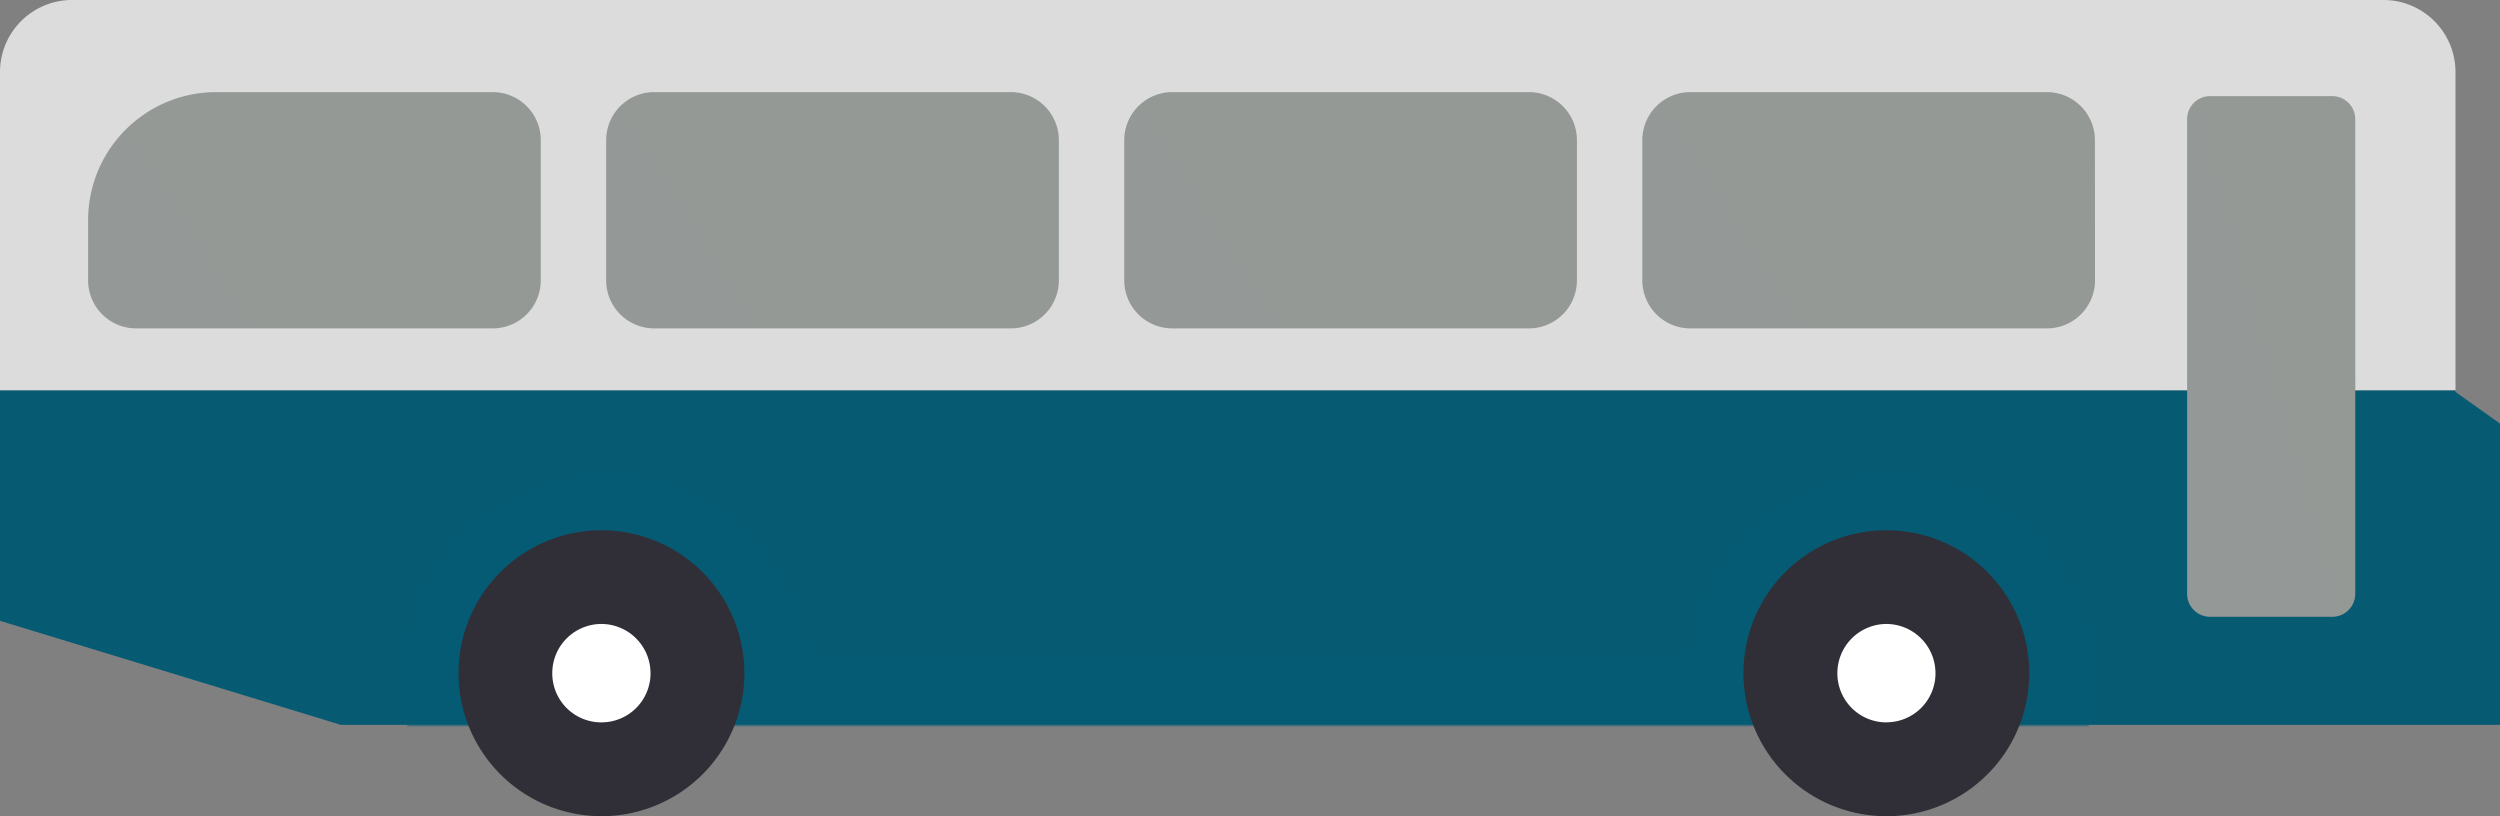 <svg xmlns="http://www.w3.org/2000/svg" viewBox="0 0 941.56 307.4">
  <rect x="0" y="0" width="941.56" height="307.4" fill="#808080" stroke="none"/>
  <title>2-bus</title>
  <g style="isolation: isolate">
    <g>
      <path d="M423.56,192.41c-.53-.89-.9-1.45,0,0Z" style="fill: #e6e6e6"/>
      <g>
        <rect x="54.03" y="28.43" width="50" height="110" style="fill: #8cabb7"/>
        <g>
          <rect x="822.3" y="34.77" width="66.2" height="198.96" rx="10.09" ry="10.09" style="fill: #959996"/>
          <polygon points="817.59 4.12 813.22 244.57 886.59 250.1 817.59 4.12" style="fill: #959996;opacity: 0.2;mix-blend-mode: multiply"/>
          <rect x="23.68" y="21.15" width="778.24" height="115.47" style="fill: #959996"/>
          <polygon points="615.1 22.5 616.6 128.99 684.1 131.61 615.1 22.5" style="fill: #959996;opacity: 0.2;mix-blend-mode: multiply"/>
          <polygon points="418.61 22.5 420.11 128.99 487.61 131.61 418.61 22.5" style="fill: #959996;opacity: 0.2;mix-blend-mode: multiply"/>
          <polygon points="222.12 22.5 223.62 128.99 291.12 131.61 222.12 22.5" style="fill: #959996;opacity: 0.2;mix-blend-mode: multiply"/>
          <polygon points="31.63 22.5 33.13 128.99 100.63 131.61 31.63 22.5" style="fill: #959996;opacity: 0.2;mix-blend-mode: multiply"/>
          <path d="M770.91,123.69H636.64a18.09,18.09,0,0,1-18.1-18.1V52.79a18.1,18.1,0,0,1,18.1-18.1H770.91A18.11,18.11,0,0,1,789,52.79v52.79A18.1,18.1,0,0,1,770.91,123.69Z" style="fill: none"/>
          <path d="M832.39,36.2h46a8.66,8.66,0,0,1,8.66,8.66v102.2H823.72V44.86A8.66,8.66,0,0,1,832.39,36.2Z" style="fill: none"/>
          <path d="M887.07,147.06h37.73V27.15A27.15,27.15,0,0,0,897.63,0H27.15A27.14,27.14,0,0,0,0,27.15V147.06H823.72V44.86a8.66,8.66,0,0,1,8.66-8.66h46a8.66,8.66,0,0,1,8.66,8.66Zm-683.4-41.48a18.1,18.1,0,0,1-18.12,18.1H51.28a18.09,18.09,0,0,1-18.1-18.1V83A48.27,48.27,0,0,1,81.47,34.69H185.55a18.11,18.11,0,0,1,18.12,18.1Zm195.12,0a18.1,18.1,0,0,1-18.12,18.1H246.4a18.09,18.09,0,0,1-18.1-18.1V52.79a18.11,18.11,0,0,1,18.1-18.1H380.67a18.11,18.11,0,0,1,18.12,18.1Zm195.12,0a18.1,18.1,0,0,1-18.12,18.1H441.52a18.09,18.09,0,0,1-18.1-18.1V52.79a18.11,18.11,0,0,1,18.1-18.1H575.79a18.11,18.11,0,0,1,18.12,18.1Zm195.12,0a18.1,18.1,0,0,1-18.12,18.1H636.64a18.09,18.09,0,0,1-18.1-18.1V52.79a18.1,18.1,0,0,1,18.1-18.1H770.91A18.11,18.11,0,0,1,789,52.79Z" style="fill: #dcdcdc"/>
          <path d="M941.56,159.53V273H128.36L0,233.82V147.06H823.72v76.58a8.66,8.66,0,0,0,8.66,8.66h46a8.66,8.66,0,0,0,8.66-8.66V147.06h37.73v.54Z" style="fill: #065b73"/>
          <path d="M380.67,123.69H246.4a18.09,18.09,0,0,1-18.1-18.1V52.79a18.11,18.11,0,0,1,18.1-18.1H380.67a18.11,18.11,0,0,1,18.12,18.1v52.79A18.1,18.1,0,0,1,380.67,123.69Z" style="fill: none"/>
          <path d="M575.79,123.69H441.52a18.09,18.09,0,0,1-18.1-18.1V52.79a18.11,18.11,0,0,1,18.1-18.1H575.79a18.11,18.11,0,0,1,18.12,18.1v52.79A18.1,18.1,0,0,1,575.79,123.69Z" style="fill: none"/>
          <path d="M185.55,123.69H51.28a18.09,18.09,0,0,1-18.1-18.1V83A48.27,48.27,0,0,1,81.47,34.69H185.55a18.11,18.11,0,0,1,18.12,18.1v52.79A18.1,18.1,0,0,1,185.55,123.69Z" style="fill: none"/>
          <path d="M151.25,255.08a77.62,77.62,0,0,0,2.25,18.52H786.57a77.62,77.62,0,0,0,2.25-18.52A76.82,76.82,0,0,0,635.61,247H304.47a76.82,76.82,0,0,0-153.22,8.1Z" style="fill: #065b73;opacity: 0.46;mix-blend-mode: multiply"/>
          <path d="M226.53,307.4h.11a53.8,53.8,0,0,0,53.7-53.81h0v-.06h0a53.82,53.82,0,0,0-53.83-53.82h0a53.82,53.82,0,0,0-53.81,53.8h0v.2h0a53.82,53.82,0,0,0,53.82,53.68Z" style="fill: #302e37"/>
          <path d="M226.61,272.07h-.08A18.47,18.47,0,0,1,208,253.68h0v-.15h0A18.53,18.53,0,0,1,226.52,235h0A18.55,18.55,0,0,1,245,253.53h0v.53a18.47,18.47,0,0,1-18.41,18Z" style="fill: #fff"/>
          <path d="M710.46,307.4h.11a53.8,53.8,0,0,0,53.7-53.81h0v-.06h0a53.82,53.82,0,0,0-53.83-53.82h0a53.82,53.82,0,0,0-53.81,53.8h0v.2h0a53.82,53.82,0,0,0,53.82,53.68Z" style="fill: #302e37"/>
          <path d="M710.54,272.07h-.08A18.47,18.47,0,0,1,692,253.68h0v-.15h0A18.53,18.53,0,0,1,710.45,235h0a18.55,18.55,0,0,1,18.5,18.51h0v.53a18.47,18.47,0,0,1-18.41,18Z" style="fill: #fff"/>
          <path d="M555.53,136.83" style="fill: #9fa4bd"/>
        </g>
      </g>
    </g>
  </g>
</svg>
